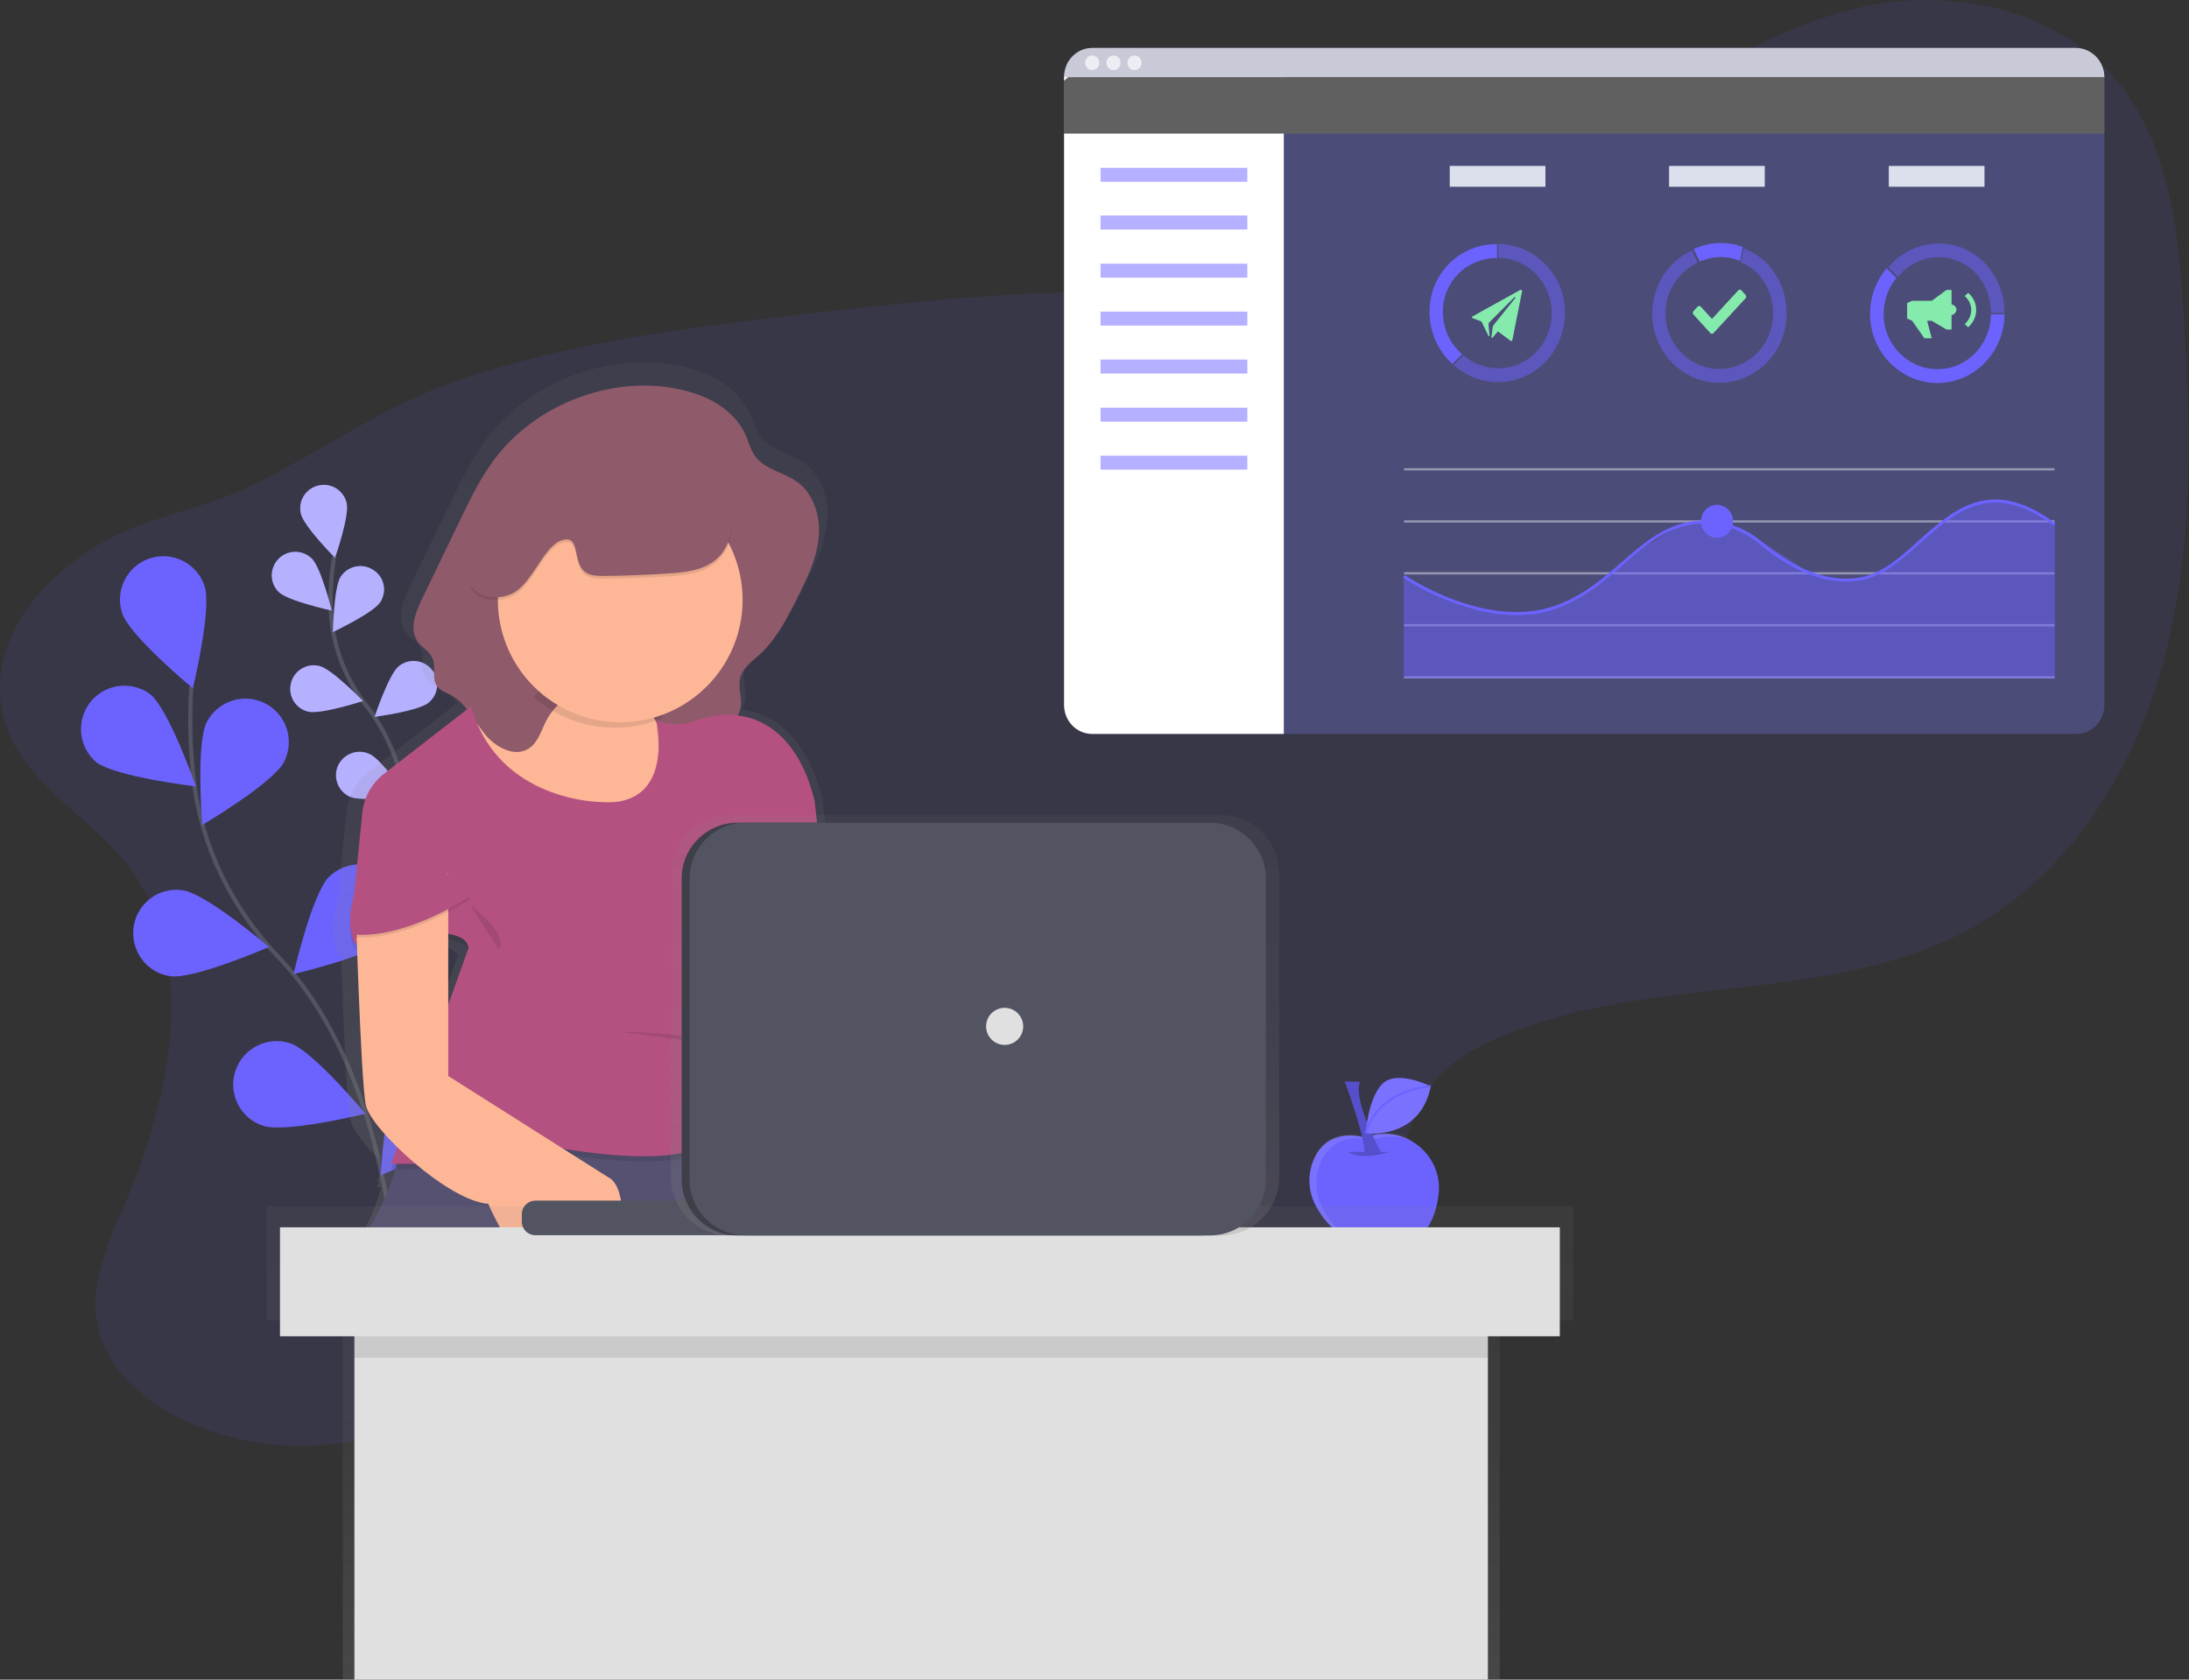 <?xml version="1.0" encoding="utf-8"?>
<!-- Generator: Adobe Illustrator 25.0.1, SVG Export Plug-In . SVG Version: 6.00 Build 0)  -->
<svg version="1.0" id="f505141c-f814-4615-8df2-52dee1c7b14b"
	 xmlns="http://www.w3.org/2000/svg" xmlns:xlink="http://www.w3.org/1999/xlink" x="0px" y="0px" viewBox="0 0 1050 805.8"
	 style="enable-background:new 0 0 1050 805.8;" xml:space="preserve">
<rect x="0" y="0" width="1050" height="805.8" fill="#333333" stroke="none"/>
<style type="text/css">
	.st0{opacity:0.1;fill:#6C63FF;enable-background:new    ;}
	.st1{fill:none;stroke:#535461;stroke-width:2;stroke-miterlimit:10;}
	.st2{fill:#6C63FF;}
	.st3{opacity:0.5;fill:#FFFFFF;enable-background:new    ;}
	.st4{fill:url(#SVGID_1_);}
	.st5{fill:#565171;}
	.st6{fill:#FDB797;}
	.st7{fill:#8F5A6A;}
	.st8{opacity:0.1;enable-background:new    ;}
	.st9{fill:#B45181;}
	.st10{opacity:0.1;fill:#FFFFFF;enable-background:new    ;}
	.st11{opacity:0.2;enable-background:new    ;}
	.st12{fill:none;stroke:#6C63FF;stroke-miterlimit:10;}
	.st13{fill:url(#SVGID_2_);}
	.st14{fill:#E0E0E0;}
	.st15{fill:#535461;}
	.st16{fill:url(#SVGID_3_);}
	.st17{fill:#3E3F49;}
	.st18{fill:#4C4C78;}
	.st19{fill:#FFFFFF;}
	.st20{fill:#606060;}
	.st21{fill:#C8CAD7;}
	.st22{fill:#EDEDF4;}
	.st23{opacity:0.5;fill:#6C63FF;enable-background:new    ;}
	.st24{opacity:0.5;fill:#DCE0ED;enable-background:new    ;}
	.st25{fill:#84EBAD;}
	.st26{fill:#DCE0ED;}
</style>
<path class="st0" d="M60.4,414c35.7,45.3,21.8,111.5-0.9,164.6c-7.6,17.8-16.2,36.5-13,55.6c3.9,23.3,24.7,40.3,46.5,49.3
	c39.8,16.5,87.4,12.5,123.9-10.2c31.6-19.7,54.2-51.6,86.3-70.3c53.8-31.4,122.2-19.5,180.5,2.1c41.3,15.3,86.5,35.2,127.5,19.2
	c28.9-11.3,48.8-38.6,59.7-67.6c5.3-14,9.1-29.2,19.1-40.3c6-6.6,13.7-11.3,21.7-15.2c72.8-36.1,164.7-16.8,235.3-56.8
	c47.7-27,78.3-78,91.8-131.2s12-108.9,8.5-163.6c-2.4-38.9-6.8-80.4-31.7-110.5c-26-31.8-71.1-43.6-111.9-37.6
	s-77.8,27.6-110.3,52.9c-40.7,31.7-78.4,71.1-128.3,84c-34,8.7-69.8,4-104.8,2.3c-58.6-2.8-117.2,3.4-175.5,10.1
	c-55.8,6.4-112,13.6-165.2,31.7c-37.6,12.8-67.7,36.1-103.3,52.4C93.2,245.5,67.9,248.5,46,262c-27,16.7-51.8,45.6-44.8,79.5
	C7.8,373.8,41.5,390,60.4,414z"/>
<g>
	<path class="st1" d="M189.8,612.2c0,0-3.3-97.8-56.2-153C111.4,436,96.8,406.6,93,374.7c-1.8-15.1-2.2-30.4-1.2-45.6"/>
	<path class="st2" d="M58.6,294.2c3.6,10.9,33.9,36,33.9,36s9.3-38.2,5.6-49.1c-3.6-10.9-15.4-16.8-26.3-13.2
		C60.9,271.5,55,283.3,58.6,294.2L58.6,294.2z"/>
	<path class="st2" d="M46,365.5c9,7.2,48,11.8,48,11.8S81,340.2,72,333c-9.3-6.8-22.3-4.8-29.1,4.4C36.5,346.2,37.8,358.4,46,365.5z
		"/>
	<path class="st2" d="M81.6,468.3c11.4,1.7,47.4-14,47.4-14s-29.9-25.5-41.3-27.2s-22,6.2-23.6,17.6S70.3,466.7,81.6,468.3
		L81.6,468.3L81.6,468.3z"/>
	<path class="st2" d="M126.2,540.1c10.9,3.6,49.1-5.8,49.1-5.8s-25.2-30.2-36.1-33.8c-10.9-3.6-22.7,2.4-26.3,13.3
		C109.3,524.7,115.2,536.5,126.2,540.1L126.2,540.1z"/>
	<path class="st2" d="M136.2,365.6c-5.3,10.2-39.2,30.2-39.2,30.2s-3.1-39.2,2.2-49.4c5.3-10.2,17.9-14.2,28.1-8.9
		S141.5,355.4,136.2,365.6L136.2,365.6z"/>
	<path class="st2" d="M187.2,450.2c-8.1,8.1-46.4,17.1-46.4,17.1s8.8-38.3,16.9-46.5c8.1-8.1,21.3-8.2,29.4-0.1
		C195.3,428.9,195.3,442,187.2,450.2L187.2,450.2L187.2,450.2z"/>
	<path class="st2" d="M225.5,539.2c-6.6,9.4-42.9,24.7-42.9,24.7s2.2-39.3,8.8-48.7c6.3-9.6,19.2-12.3,28.8-6s12.3,19.2,6,28.8
		C226,538.5,225.7,538.8,225.5,539.2L225.5,539.2z"/>
	<path class="st1" d="M198.6,424.5c0,0,3.2-52.9-22.4-85.3c-10.9-13.6-17-30.3-17.6-47.6c-0.2-8.2,0.4-16.5,1.7-24.6"/>
	<path class="st2" d="M144.3,246.4c1.4,6.1,16.4,21.2,16.4,21.2s7-20.1,5.6-26.2c-1.4-6.1-7.4-9.9-13.5-8.5S142.9,240.3,144.3,246.4
		L144.3,246.4z"/>
	<path class="st2" d="M133.8,284.1c4.5,4.3,25.3,8.8,25.3,8.8s-5.1-20.7-9.6-25s-11.6-4.2-15.9,0.2
		C129.2,272.7,129.3,279.8,133.8,284.1L133.8,284.1z"/>
	<path class="st2" d="M147.8,341.4c6,1.5,26.3-5.1,26.3-5.1s-14.8-15.3-20.9-16.8c-6-1.5-12.2,2.2-13.6,8.2
		C138,333.8,141.7,339.9,147.8,341.4L147.8,341.4z"/>
	<path class="st2" d="M168.1,382.3c5.7,2.5,26.8-0.6,26.8-0.6s-12-17.6-17.7-20c-5.7-2.6-12.3-0.1-15,5.5c-2.6,5.7-0.1,12.3,5.5,15
		C167.8,382.3,167.9,382.3,168.1,382.3L168.1,382.3z"/>
	<path class="st2" d="M182.4,288.9c-3.4,5.2-22.7,14.3-22.7,14.3s0.4-21.3,3.7-26.5c3.4-5.2,10.4-6.7,15.6-3.3
		C184.3,276.7,185.8,283.6,182.4,288.9z"/>
	<path class="st2" d="M205.6,337.1c-4.8,4-25.9,6.8-25.9,6.8s6.7-20.2,11.5-24.2s11.9-3.3,15.9,1.5S210.4,333.1,205.6,337.1z"/>
	<path class="st2" d="M221.6,387c-4,4.7-24.4,11.1-24.4,11.1s3.2-21,7.3-25.8c4.1-4.7,11.2-5.3,15.9-1.2S225.7,382.3,221.6,387
		L221.6,387z"/>
	<path class="st3" d="M144.3,246.4c1.4,6.1,16.4,21.2,16.4,21.2s7-20.1,5.6-26.2c-1.4-6.1-7.4-9.9-13.5-8.5S142.9,240.3,144.3,246.4
		L144.3,246.4z"/>
	<path class="st3" d="M133.8,284.1c4.5,4.3,25.3,8.8,25.3,8.8s-5.1-20.7-9.6-25s-11.6-4.2-15.9,0.2
		C129.2,272.7,129.3,279.8,133.8,284.1L133.8,284.1z"/>
	<path class="st3" d="M147.8,341.4c6,1.5,26.3-5.1,26.3-5.1s-14.8-15.3-20.9-16.8c-6-1.5-12.2,2.2-13.6,8.2
		C138,333.8,141.7,339.9,147.8,341.4L147.8,341.4z"/>
	<path class="st3" d="M168.1,382.3c5.7,2.5,26.8-0.6,26.8-0.6s-12-17.6-17.7-20c-5.7-2.6-12.3-0.1-15,5.5c-2.6,5.7-0.1,12.3,5.5,15
		C167.8,382.3,167.9,382.3,168.1,382.3L168.1,382.3z"/>
	<path class="st3" d="M182.4,288.9c-3.4,5.2-22.7,14.3-22.7,14.3s0.4-21.3,3.7-26.5c3.4-5.2,10.4-6.7,15.6-3.3
		C184.3,276.7,185.8,283.6,182.4,288.9z"/>
	<path class="st3" d="M205.6,337.1c-4.8,4-25.9,6.8-25.9,6.8s6.7-20.2,11.5-24.2s11.9-3.3,15.9,1.5S210.4,333.1,205.6,337.1z"/>
	
		<linearGradient id="SVGID_1_" gradientUnits="userSpaceOnUse" x1="102.442" y1="951.729" x2="102.442" y2="494.798" gradientTransform="matrix(-1 0 0 1 418.85 -321.08)">
		<stop  offset="0" style="stop-color:#808080;stop-opacity:0.25"/>
		<stop  offset="0.54" style="stop-color:#808080;stop-opacity:0.12"/>
		<stop  offset="1" style="stop-color:#808080;stop-opacity:0.1"/>
	</linearGradient>
	<path class="st4" d="M259.9,627.5c5,2.9,10.3,4.1,15.7,2.3c1.4-0.5,2.8-1.1,4.1-1.8c51,1.1,98.2,0.6,100.1-4.9
		c3-9.1-16-53.9-25.6-75.6c2.8-1.9,5.2-4.4,7-7.3c13.3,15.2,38.1,34.9,52.8,35.9c0,0,21.5,51.1,45.7,43s26.9-51.1,14.8-56.4
		l-80.6-51.1v-84.7c2.5-4.9,3.6-10.3,3.4-15.7c0-1,0-2,0-3l-2.7-24.2c0,0-0.1-0.8-0.5-2.3c-6-23.3-19.4-39-38.2-41.3
		c0.9-1.7,1.5-3.5,1.6-5.4c0.4-4.5-1.5-9.1-0.4-13.5c1.2-5.1,6-8.5,9.9-12c8.4-7.6,13.6-18,18.7-28.1c4.8-9.6,9.8-19.5,11-30.2
		c1.3-10.7-2-22.6-10.8-28.9c-6.8-4.9-16.4-6.2-21.3-13c-2.2-3.1-3.1-6.8-4.6-10.3c-4.4-9.9-13.7-16.9-23.9-20.6
		c-35.7-12.9-79.5,1.9-102.3,31.6c-7.4,9.7-12.8,20.8-18.1,31.8l-19.2,39.7c-3.3,6.8-6.5,15.4-2.1,21.5c2.2,3,5.9,4.9,7.4,8.3
		c2,4.5-0.5,10.4,2.4,14.4c1.6,2.2,4.4,3.1,6.8,4.3c3.2,1.8,6.1,4.3,8.3,7.3L177.1,370c-6.2,4.8-10.1,11.9-10.9,19.6l-4.2,41.6
		c-1.3,4.7-2,9.6-1.9,14.5c-0.1,4.4,0.4,9.2,2.6,13l0.9-0.2c1,29.1,2.7,71.1,4.5,78.8c1,4.6,7.3,12.7,15.8,21.1l-3,8.5h1l-1,2.7h2
		c-8.5,30.6-31.6,53.7-31.6,53.7S204.7,625.9,259.9,627.5z M209.8,485.9v-32.7c4.9,0.8,8.5,2.5,9.7,5.6L209.8,485.9z M224,343.7
		l0.2,0.2h-0.1L224,343.7z"/>
	<path class="st5" d="M347.2,529c0,0,33.2,71.5,29.4,83s-217,0-217,0s39.6-39.6,31.9-83H347.2z"/>
	<path class="st6" d="M321.7,317.1c0,0-5.1,49.8,3.8,61.3s-35.7,17.9-39.5,17.9s-44.7-14-52.3-17.9s-14-31.9-14-31.9
		s38.3,7.7,49.8-37L321.7,317.1z"/>
	<path class="st7" d="M335.1,189.4c9.7,3.5,18.6,10.2,22.7,19.6c1.4,3.3,2.3,6.9,4.4,9.8c4.6,6.5,13.7,7.7,20.2,12.4
		c8.3,6,11.4,17.3,10.2,27.4c-1.1,10.2-5.8,19.5-10.4,28.7c-4.8,9.6-9.8,19.4-17.8,26.7c-3.7,3.4-8.2,6.5-9.4,11.4
		c-1,4.2,0.8,8.6,0.4,12.9c-0.9,10.6-13.6,15.5-24.2,16.7c-4.6,0.5-9.9,0.5-13.1-2.8c-1.7-1.7-2.5-4-3.5-6.1
		c-7.2-14.6-24.9-20.5-39.4-13.3c-5.6,2.8-10.2,7.3-13.1,12.8c-2.5,4.8-3.9,10.6-8.5,13.5c-6.9,4.5-16.2-0.8-21.3-7.2
		c-5.1-6.5-8.8-14.6-16.1-18.5c-2.3-1.2-5-2-6.5-4.1c-2.8-3.8-0.4-9.4-2.3-13.6c-1.4-3.2-4.9-5-7-7.8c-4.2-5.9-1.2-14,2-20.5
		l18.2-37.7c5-10.4,10.1-21,17.2-30.2C259.5,191.2,301.1,177.2,335.1,189.4z"/>
	<path class="st8" d="M288.5,387.3c0,0-49.8,0-62.5-46l-41.9,32.5c-5.8,4.5-9.6,11.3-10.3,18.6l-4,39.5c0,0-4.5,14.7,0.6,23.6
		c0,0,53-13.4,54.2,1.9l-37,103.4c0,0,57.4,1.3,72.8-8.9c0,0,62.5,12.8,77.9-1.3s30.6-12.8,17.9-44.7c0,0,25.5-25.5,14-61.3
		c-11.5-35.7-0.6,0.6-0.6,0.6s24.9-12.1,23.6-35.1l-2.5-23c0,0-0.1-0.8-0.5-2.1c-7.8-30.3-28.7-47-58.1-36.3
		c-8.6,3.1-17.4-0.5-17.4-0.5S324.3,389.9,288.5,387.3z"/>
	<path class="st9" d="M288.5,384.8c0,0-49.8,0-62.5-46l-41.9,32.5c-5.8,4.5-9.6,11.3-10.3,18.6l-4,39.5c0,0-4.5,14.7,0.6,23.6
		c0,0,53-13.4,54.3,1.9l-37,103.4c0,0,57.4,1.3,72.8-8.9c0,0,62.5,12.8,77.9-1.3s30.6-12.8,17.9-44.7c0,0,25.5-25.5,14-61.3
		c-11.5-35.7-0.6,0.6-0.6,0.6s24.9-12.1,23.6-35.1l-2.5-23c0,0-0.1-0.8-0.5-2.1c-7.8-30.3-28.7-47-58.1-36.3
		c-8.6,3.1-17.4-0.5-17.4-0.5S324.3,387.3,288.5,384.8z"/>
	<path class="st6" d="M170.4,428.2c0,0,2.6,90.6,5.1,102.1s39.6,46,58.7,47.2c0,0,20.4,48.5,43.4,40.8s25.5-48.5,14-53.6L215,516.2
		v-97L170.4,428.2z"/>
	<path class="st8" d="M225.3,431.4c0,0-29.3,19.9-54.9,18.3c0,0-2.6-34.2,5.1-36.1C183.2,411.6,216.4,413.5,225.3,431.4z"/>
	<path class="st9" d="M225.3,430.1c0,0-29.3,19.9-54.9,18.3c0,0-2.6-34.2,5.1-36.1C183.2,410.3,216.4,412.2,225.3,430.1z"/>
	<path class="st8" d="M266.8,312l52.3,7.7c0,0-1.2,11.5-1.4,24.8c-20.7,8.7-44.7,4.9-61.6-10C260.5,329,264.3,321.8,266.8,312z"/>
	<circle class="st6" cx="297.5" cy="287.8" r="58.7"/>
	<path class="st8" d="M282,276.5c2.4,1.1,5.2,1.1,7.9,1.1c10.4-0.1,20.8-0.5,31.1-1.1c7.9-0.5,16.2-1.5,22.3-6.5
		c8.2-6.8,9.5-19.5,5.2-29.2s-12.8-16.9-21.9-22.4c-5.1-3.3-10.7-5.8-16.5-7.5c-16.8-4.6-35.4,1-48.8,12.3s-21.9,27.4-26.4,44.2
		c-1.6,5.8-3.6,12.8-9.3,14.5c3.8,6.4,13.2,7.4,20,4.2c9.9-4.7,15-22.8,23.9-25.6C279.4,257.4,273.6,272.6,282,276.5z"/>
	<path class="st7" d="M282,275.2c2.4,1.1,5.2,1.1,7.9,1.1c10.4-0.1,20.8-0.5,31.1-1.2c7.9-0.5,16.2-1.5,22.3-6.5
		c8.2-6.8,9.5-19.5,5.2-29.2s-12.8-16.9-21.9-22.4c-5.1-3.2-10.7-5.7-16.5-7.4c-16.8-4.6-35.4,1-48.8,12.3s-21.9,27.4-26.4,44.2
		c-1.6,5.8-3.6,12.8-9.3,14.5c3.8,6.4,13.2,7.4,20,4.2c9.9-4.7,15-22.8,23.9-25.6C279.4,256.1,273.6,271.3,282,275.2z"/>
	<path class="st8" d="M356.8,502.8c-19.1-5.1-38.9-7.7-58.7-7.7"/>
	<path class="st8" d="M225.3,433.9c0,0,19.1,14,14,21.7"/>
	<path class="st6" d="M345.3,417.9c0,0,2.5,90.6,5.1,102.1s39.6,46,58.7,47.3c0,0,20.4,48.5,43.4,40.8s25.5-48.5,14-53.6L390,506
		v-97L345.3,417.9z"/>
</g>
<g>
	<path class="st2" d="M654.6,545.8c0,0-15.9-5.4-23.5,8.6c-4.1,7.7-4,17,0.3,24.6c5,9.1,15.4,20.8,35,19.8
		c16.6-0.9,22.1-13.6,23.6-25.4c1.9-14.3-8.2-27.3-22.5-29.2c-4.1-0.5-8.2-0.1-12.1,1.3L654.6,545.8z"/>
	<path class="st10" d="M634.7,580.3c-4.3-7.6-4.4-16.9-0.3-24.6c7.6-14,23.5-8.6,23.5-8.6l0.8-0.3c6.1-2.2,12.7-2,18.7,0.4
		c-6.6-4-14.7-4.7-22-2.1l-0.8,0.3c0,0-15.9-5.4-23.5,8.6c-4.1,7.7-4,17,0.3,24.6c3.3,6,8.9,13.1,18,17
		C643.2,591.9,638.1,586.6,634.7,580.3z"/>
	<path class="st11" d="M646.4,552.6c0,0,5.9,4.6,20.2,0"/>
	<path class="st2" d="M645.1,518.9c0,0,10.1,27.3,9.3,34.5l8-0.8c0,0-13.5-24-10.1-33.6L645.1,518.9z"/>
	<path class="st11" d="M645.1,518.9c0,0,10.1,27.3,9.3,34.5l8-0.8c0,0-13.5-24-10.1-33.6L645.1,518.9z"/>
	<path class="st2" d="M686.3,521.2c0,0-15.9-8.1-23-1.4s-8.2,23.9-8.2,23.9S681,547.2,686.3,521.2z"/>
	<path class="st10" d="M686.3,521.2c0,0-15.9-8.1-23-1.4s-8.2,23.9-8.2,23.9S681,547.2,686.3,521.2z"/>
	<path class="st12" d="M655.1,543.6c0,0,4.2-19.9,31.2-22.5"/>
	
		<linearGradient id="SVGID_2_" gradientUnits="userSpaceOnUse" x1="441.25" y1="1079.8" x2="441.25" y2="852.6" gradientTransform="matrix(1 0 0 1 0 -274)">
		<stop  offset="0" style="stop-color:#808080;stop-opacity:0.25"/>
		<stop  offset="0.54" style="stop-color:#808080;stop-opacity:0.12"/>
		<stop  offset="1" style="stop-color:#808080;stop-opacity:0.1"/>
	</linearGradient>
	<polygon class="st13" points="754.6,578.6 127.9,578.6 127.9,633.4 164.4,633.4 164.4,644.1 164.4,805.8 719.4,805.8 719.4,644.1 
		719.4,633.4 754.6,633.4 	"/>
	<rect x="170" y="610.5" class="st14" width="543.7" height="195.3"/>
	<rect x="170" y="620.8" class="st8" width="543.7" height="30.6"/>
	<rect x="134.3" y="588.8" class="st14" width="613.9" height="52.3"/>
	<path class="st15" d="M256.8,576h104.4c3.6,0,6.5,2.9,6.5,6.5v3.6c0,3.6-2.9,6.5-6.5,6.5H256.8c-3.6,0-6.5-2.9-6.5-6.5v-3.6
		C250.3,578.9,253.2,576,256.8,576z"/>
	
		<linearGradient id="SVGID_3_" gradientUnits="userSpaceOnUse" x1="467.7" y1="866.8" x2="467.7" y2="665" gradientTransform="matrix(1 0 0 1 0 -274)">
		<stop  offset="0" style="stop-color:#808080;stop-opacity:0.25"/>
		<stop  offset="0.54" style="stop-color:#808080;stop-opacity:0.12"/>
		<stop  offset="1" style="stop-color:#808080;stop-opacity:0.1"/>
	</linearGradient>
	<path class="st16" d="M350,391h235.4c15.6,0,28.2,12.6,28.2,28.2v145.4c0,15.6-12.6,28.2-28.2,28.2H350
		c-15.6,0-28.2-12.6-28.2-28.2V419.2C321.7,403.6,334.4,391,350,391z"/>
	<path class="st17" d="M353.8,394.7h222.8c14.8,0,26.8,12,26.8,26.8v144.4c0,14.8-12,26.8-26.8,26.8H353.8
		c-14.8,0-26.8-12-26.8-26.8V421.5C326.9,406.7,339,394.7,353.8,394.7z"/>
	<path class="st15" d="M357.6,394.7h222.8c14.8,0,26.8,12,26.8,26.8v144.4c0,14.8-12,26.8-26.8,26.8H357.6
		c-14.8,0-26.8-12-26.8-26.8V421.5C330.8,406.7,342.8,394.7,357.6,394.7z"/>
	<circle class="st14" cx="481.9" cy="492.4" r="8.9"/>
</g>
<g>
	<path class="st18" d="M1009.4,37v301.1c0,7.7-6,14-13.5,14l0,0h-472c-7.5,0-13.5-6.2-13.5-14l0,0V37c0-7.7,6-14,13.5-14h471.9
		C1003.3,23.1,1009.4,29.3,1009.4,37L1009.4,37z"/>
	<path class="st19" d="M615.8,30.1v322h-91.9c-7.5,0-13.5-6.2-13.5-14l0,0V37l0.5-1.9l1.3-5.1L615.8,30.1L615.8,30.1z"/>
	<polygon class="st20" points="1009.4,37 1009.4,64.1 510.3,64.1 510.3,38.8 512.4,37 	"/>
	<path class="st21" d="M1009.4,37h-499c0-7.7,6-14,13.5-14l0,0h471.9C1003.3,23.1,1009.4,29.3,1009.4,37L1009.4,37z"/>
	<ellipse class="st22" cx="523.9" cy="30.1" rx="3.4" ry="3.5"/>
	<ellipse class="st22" cx="534.1" cy="30.1" rx="3.4" ry="3.5"/>
	<ellipse class="st22" cx="544.2" cy="30.1" rx="3.4" ry="3.5"/>
	<rect x="527.9" y="80.5" class="st23" width="70.4" height="6.7"/>
	<rect x="527.9" y="103.4" class="st23" width="70.4" height="6.7"/>
	<rect x="527.9" y="126.5" class="st23" width="70.4" height="6.7"/>
	<rect x="527.9" y="149.5" class="st23" width="70.4" height="6.7"/>
	<rect x="527.9" y="172.5" class="st23" width="70.4" height="6.7"/>
	<rect x="527.9" y="195.6" class="st23" width="70.4" height="6.7"/>
	<rect x="527.9" y="218.6" class="st23" width="70.4" height="6.7"/>
	<rect x="673.5" y="224.6" class="st24" width="312" height="1.1"/>
	<rect x="673.5" y="249.6" class="st24" width="312" height="1.1"/>
	<rect x="673.5" y="274.5" class="st24" width="312" height="1.1"/>
	<rect x="673.5" y="299.4" class="st24" width="312" height="1.1"/>
	<rect x="673.5" y="324.4" class="st24" width="312" height="1.1"/>
	<polygon class="st23" points="985.7,325.5 673.3,325.5 673.3,276.4 701.9,291 731.6,295.1 757.5,287 789,262 804.7,252.6 
		816.3,250.3 827.3,250.9 845.5,260.1 870.2,276.4 889.6,279 904.9,273.4 937.4,246 954,239.9 971.5,242.7 985.7,251.1 	"/>
	<path class="st2" d="M727.5,295.1c-28.1,0-54.1-17.8-54.5-18l0.8-1.2c0.4,0.3,40.4,27.6,74.4,13.9c12.4-5,21.2-12.7,29.8-20.2
		c8.9-7.8,17.4-15.2,28.8-18.4c13.2-3.7,27.6-0.4,38.5,8.9c9.3,7.9,27.9,20.6,47.6,16.8c10-1.9,18.5-9.4,27.4-17.5
		c17.1-15.3,34.9-31.1,65.5-8.4l-0.8,1.1c-29.7-22-47.1-6.6-63.8,8.4c-9.1,8.1-17.6,15.7-28.1,17.8c-20.2,3.9-39.2-9-48.8-17.1
		c-10.6-8.9-24.5-12.2-37.2-8.6c-11.2,3.1-19.5,10.4-28.3,18.1c-8.6,7.6-17.6,15.4-30.2,20.5C742,293.8,734.8,295.2,727.5,295.1z"/>
	<ellipse class="st2" cx="823.6" cy="250.1" rx="7.7" ry="7.9"/>
	<path class="st25" d="M837.3,141.5l-2-2.2c-0.4-0.4-1.1-0.5-1.5,0l0,0L821.2,153l-5.4-5.9c-0.4-0.4-1.1-0.4-1.5,0l0,0l-2,2.2
		c-0.4,0.4-0.4,1.2,0,1.6l8.1,8.9c0.4,0.4,1.1,0.4,1.5,0l15.4-16.7C837.7,142.7,837.7,142,837.3,141.5L837.3,141.5z"/>
	<path class="st23" d="M718.7,117v6.7c14.2,0.1,25.7,12,25.6,26.7c-0.1,14.7-11.7,26.5-25.9,26.3c-6-0.1-11.9-2.3-16.5-6.3l-4.6,4.7
		c13.4,12.1,33.8,10.7,45.4-3.1c11.7-13.8,10.4-34.8-3.1-46.8C733.9,120.1,726.4,117.1,718.7,117L718.7,117z"/>
	<path class="st2" d="M692.1,149.6c0-14.6,11.5-25.8,25.8-25.8h0.2v-6.7h-0.2c-17.8,0-32.2,14.2-32.2,32.5c0,9.6,4,18.7,11,25
		l4.6-4.7C695.4,164.9,692.1,157.4,692.1,149.6z"/>
	<path class="st25" d="M729.4,139l-23.1,12.8c-0.2,0.1-0.3,0.4-0.2,0.6c0.1,0.1,0.1,0.1,0.2,0.2l4,1.5c0.2,0.1,0.4,0.3,0.5,0.5
		l3.1,6.4c0.1,0.3,0.6,0.4,0.6,0.1l-0.5-5.4c0-0.4,0.2-0.8,0.4-1.1l12-12c0.1-0.1,0.1-0.1,0.3-0.1c0.1,0.1,0.2,0.2,0.2,0.4
		c0,0.1,0,0.1-0.1,0.1l-10.4,13c-0.2,0.3-0.3,0.7-0.4,1.1l-0.6,4.6c0.1,0.4,0.3,0.6,0.6,0.2l2.2-2.6c0.1-0.2,0.4-0.3,0.6-0.1
		l5.8,4.3c0.2,0.1,0.6,0.1,0.7-0.1c0-0.1,0.1-0.1,0.1-0.1l4.7-23.6c0.1-0.3-0.1-0.5-0.4-0.6C729.6,139,729.5,139,729.4,139
		L729.4,139z"/>
	<path class="st23" d="M929.9,123.4c14.2,0,25.1,11.9,25.1,26.6c0,0.1,0,0.1,0,0.2h6.5c0-0.1,0-0.1,0-0.2
		c0-18.3-13.8-33.2-31.5-33.2c-9.3,0-18.1,4.2-24.2,11.4l4.6,4.7C915.1,126.9,922.4,123.4,929.9,123.4z"/>
	<path class="st2" d="M961.5,150.8H955c-0.1,14.7-11.7,26.5-25.9,26.3c-14.2-0.1-25.7-12-25.6-26.7c0.1-6.2,2.2-12.2,6.1-17
		l-4.6-4.7c-11.7,13.8-10.4,34.8,3.1,46.8c13.4,12.1,33.8,10.7,45.4-3.1C958.6,166.4,961.5,158.8,961.5,150.8L961.5,150.8z"/>
	<path class="st25" d="M944.1,140.5l-1.7,1.5c4.2,3.7,4.2,9.7,0,13.5l1.7,1.5C949.2,152.3,949.2,145,944.1,140.5L944.1,140.5z
		 M936.1,146v-6.9h-2.4l-7.1,5.2h-9.4l-2.4,1.1v7.4l2.4,1.1l5.9,8.4h3.5l-2.2-8.4h2.2l7.1,4.2h2.4v-6.9c1.6-0.4,2.6-1.8,2.3-3.2
		C938.1,147,937.3,146.3,936.1,146L936.1,146z"/>
	<path class="st23" d="M836.3,119.1l-1.3,6.7c9.4,3.9,15.5,13.5,15.5,24.6c0,14.7-11.5,26.6-25.8,26.6c-14.2,0-25.8-11.9-25.8-26.6
		c0-10.5,6-20.1,15.4-24.3l-2.8-5.9c-16.2,7.5-23.5,27.2-16.1,43.9c7.3,16.7,26.4,24.2,42.6,16.6c11.5-5.4,19-17.2,19-30.2
		C857,135.9,848.7,123.6,836.3,119.1z"/>
	<path class="st2" d="M825.6,123.3c3.1,0,6.1,0.6,9,1.9l1.3-6.7c-3.3-1.3-6.7-1.9-10.3-1.9c-4.6,0-9,1-13.2,2.9l2.9,5.9
		C818.5,124.1,822,123.3,825.6,123.3z"/>
	<rect x="695.4" y="79.6" class="st26" width="45.9" height="10"/>
	<rect x="800.6" y="79.6" class="st26" width="45.9" height="10"/>
	<rect x="906" y="79.6" class="st26" width="45.9" height="10"/>
</g>
</svg>
